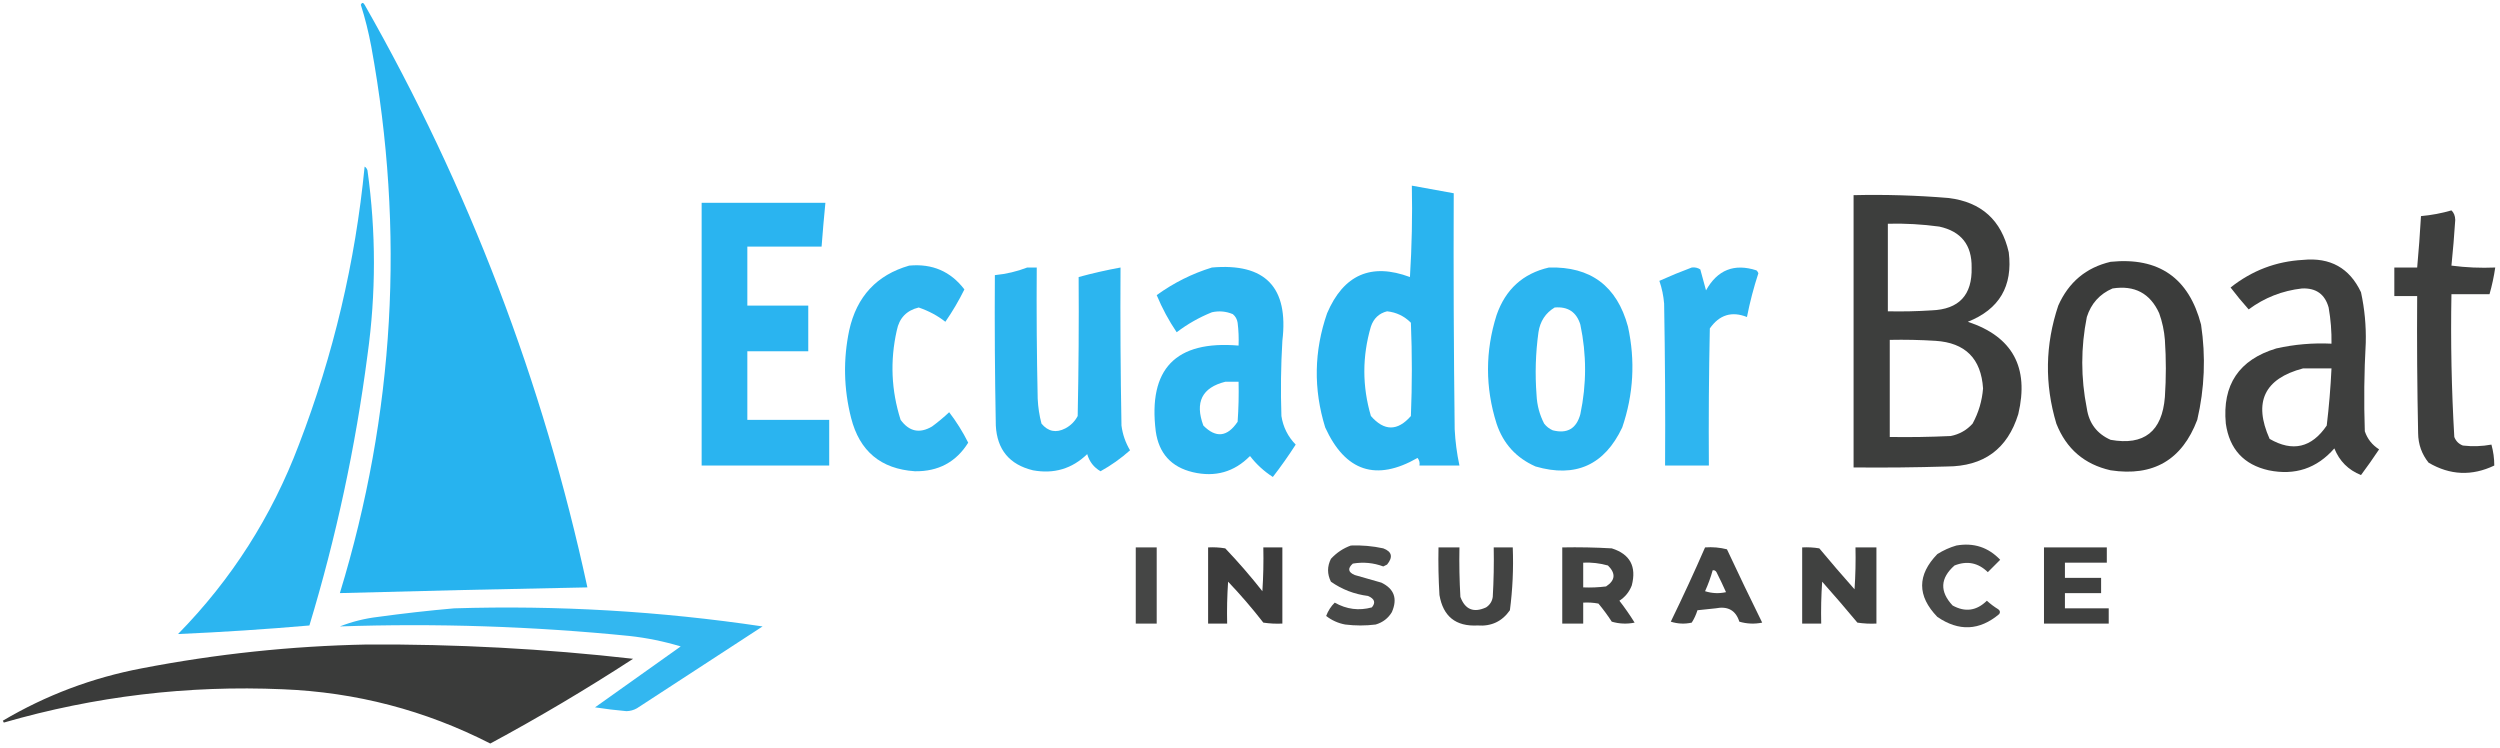 <?xml version="1.0" encoding="UTF-8"?>
<!DOCTYPE svg PUBLIC "-//W3C//DTD SVG 1.1//EN" "http://www.w3.org/Graphics/SVG/1.1/DTD/svg11.dtd">
<svg xmlns="http://www.w3.org/2000/svg" version="1.1" width="1313px" height="393px" style="shape-rendering:geometricPrecision; text-rendering:geometricPrecision; image-rendering:optimizeQuality; fill-rule:evenodd; clip-rule:evenodd" xmlns:xlink="http://www.w3.org/1999/xlink">
<g><path style="opacity:0.982" fill="#24b2ef" d="M 189.5,2.5 C 190.077,1.227 190.743,1.227 191.5,2.5C 246.146,98.468 285.146,200.468 308.5,308.5C 265.161,309.318 221.828,310.318 178.5,311.5C 207.271,217.206 212.771,121.539 195,24.5C 193.592,16.932 191.759,9.598 189.5,2.5 Z"/></g>
<g><path style="opacity:0.959" fill="#24b2ef" d="M 191.5,87.5 C 192.222,87.918 192.722,88.584 193,89.5C 197.515,121.817 197.515,154.15 193,186.5C 186.728,234.694 176.562,282.027 162.5,328.5C 139.515,330.499 116.515,331.999 93.5,333C 121.568,304.394 142.735,271.228 157,233.5C 175.108,186.402 186.608,137.736 191.5,87.5 Z"/></g>
<g><path style="opacity:0.97" fill="#24b2ef" d="M 741.5,97.5 C 748.833,98.833 756.167,100.167 763.5,101.5C 763.333,142.835 763.5,184.168 764,225.5C 764.325,231.916 765.158,238.249 766.5,244.5C 759.5,244.5 752.5,244.5 745.5,244.5C 745.762,243.022 745.429,241.689 744.5,240.5C 722.73,252.967 706.564,247.633 696,224.5C 689.767,204.387 690.101,184.387 697,164.5C 705.657,144.246 720.157,137.913 740.5,145.5C 741.499,129.514 741.833,113.514 741.5,97.5 Z M 728.5,163.5 C 733.381,164.024 737.548,166.024 741,169.5C 741.667,185.833 741.667,202.167 741,218.5C 734,226.5 727,226.5 720,218.5C 715.402,202.851 715.402,187.184 720,171.5C 721.445,167.218 724.278,164.551 728.5,163.5 Z"/></g>
<g><path style="opacity:0.945" fill="#323332" d="M 973.5,102.5 C 990.205,102.109 1006.87,102.609 1023.5,104C 1040.65,106.15 1051.15,115.65 1055,132.5C 1057.19,150.29 1050.03,162.457 1033.5,169C 1056.98,176.761 1065.81,192.928 1060,217.5C 1054.35,235.798 1041.85,244.964 1022.5,245C 1006.17,245.5 989.837,245.667 973.5,245.5C 973.5,197.833 973.5,150.167 973.5,102.5 Z M 991.5,117.5 C 1000.54,117.283 1009.54,117.783 1018.5,119C 1030.01,121.509 1035.68,128.676 1035.5,140.5C 1035.87,154.96 1028.87,162.46 1014.5,163C 1006.84,163.5 999.174,163.666 991.5,163.5C 991.5,148.167 991.5,132.833 991.5,117.5 Z M 992.5,178.5 C 1000.51,178.334 1008.51,178.5 1016.5,179C 1032.16,179.993 1040.49,188.327 1041.5,204C 1040.98,210.568 1039.15,216.734 1036,222.5C 1032.9,225.933 1029.06,228.1 1024.5,229C 1013.84,229.5 1003.17,229.667 992.5,229.5C 992.5,212.5 992.5,195.5 992.5,178.5 Z"/></g>
<g><path style="opacity:0.972" fill="#24b2ef" d="M 368.5,106.5 C 390.167,106.5 411.833,106.5 433.5,106.5C 432.751,114.159 432.084,121.826 431.5,129.5C 418.5,129.5 405.5,129.5 392.5,129.5C 392.5,139.833 392.5,150.167 392.5,160.5C 403.167,160.5 413.833,160.5 424.5,160.5C 424.5,168.5 424.5,176.5 424.5,184.5C 413.833,184.5 403.167,184.5 392.5,184.5C 392.5,196.5 392.5,208.5 392.5,220.5C 406.833,220.5 421.167,220.5 435.5,220.5C 435.5,228.5 435.5,236.5 435.5,244.5C 413.167,244.5 390.833,244.5 368.5,244.5C 368.5,198.5 368.5,152.5 368.5,106.5 Z"/></g>
<g><path style="opacity:0.938" fill="#323332" d="M 1287.5,110.5 C 1288.78,111.694 1289.44,113.36 1289.5,115.5C 1288.98,123.539 1288.31,131.539 1287.5,139.5C 1295.14,140.497 1302.8,140.831 1310.5,140.5C 1309.81,145.239 1308.81,149.906 1307.5,154.5C 1300.83,154.5 1294.17,154.5 1287.5,154.5C 1287.04,179.552 1287.54,204.552 1289,229.5C 1289.83,231.667 1291.33,233.167 1293.5,234C 1298.53,234.588 1303.53,234.422 1308.5,233.5C 1309.5,237.137 1310,240.804 1310,244.5C 1298.23,250.116 1286.73,249.616 1275.5,243C 1271.89,238.501 1270.06,233.334 1270,227.5C 1269.5,203.502 1269.33,179.502 1269.5,155.5C 1265.5,155.5 1261.5,155.5 1257.5,155.5C 1257.5,150.5 1257.5,145.5 1257.5,140.5C 1261.5,140.5 1265.5,140.5 1269.5,140.5C 1270.32,131.523 1270.99,122.523 1271.5,113.5C 1277.05,112.989 1282.38,111.989 1287.5,110.5 Z"/></g>
<g><path style="opacity:0.941" fill="#323332" d="M 1209.5,136.5 C 1223.82,135.069 1233.99,140.736 1240,153.5C 1241.89,162.224 1242.72,171.057 1242.5,180C 1241.64,195.496 1241.47,210.996 1242,226.5C 1243.36,230.531 1245.86,233.697 1249.5,236C 1246.46,240.588 1243.29,245.088 1240,249.5C 1233.33,246.833 1228.67,242.167 1226,235.5C 1216.8,246.013 1205.3,249.846 1191.5,247C 1178.43,244.056 1170.93,235.889 1169,222.5C 1167.07,202.1 1175.9,188.933 1195.5,183C 1205.04,180.857 1214.71,180.024 1224.5,180.5C 1224.61,174.12 1224.11,167.787 1223,161.5C 1221.04,154.511 1216.38,151.178 1209,151.5C 1198.65,152.677 1189.32,156.343 1181,162.5C 1177.74,158.856 1174.57,155.023 1171.5,151C 1182.72,142.098 1195.39,137.265 1209.5,136.5 Z M 1209.5,193.5 C 1214.5,193.5 1219.5,193.5 1224.5,193.5C 1224.03,203.567 1223.19,213.567 1222,223.5C 1214.07,235.149 1204.07,237.482 1192,230.5C 1183.36,211.217 1189.2,198.884 1209.5,193.5 Z"/></g>
<g><path style="opacity:0.95" fill="#323332" d="M 1108.5,137.5 C 1133.78,134.952 1149.61,145.952 1156,170.5C 1158.52,187.318 1157.85,203.985 1154,220.5C 1146.03,241.57 1130.87,250.403 1108.5,247C 1094.72,243.896 1085.22,235.73 1080,222.5C 1073.77,201.736 1074.11,181.069 1081,160.5C 1086.47,148.178 1095.64,140.511 1108.5,137.5 Z M 1109.5,151.5 C 1121.07,149.699 1129.24,154.032 1134,164.5C 1135.63,169.03 1136.63,173.696 1137,178.5C 1137.67,188.5 1137.67,198.5 1137,208.5C 1135.56,226.631 1126.06,234.131 1108.5,231C 1101.33,227.824 1097.16,222.324 1096,214.5C 1092.81,198.487 1092.81,182.487 1096,166.5C 1098.26,159.407 1102.76,154.407 1109.5,151.5 Z"/></g>
<g><path style="opacity:0.954" fill="#24b2ef" d="M 477.5,139.5 C 489.605,138.357 499.271,142.524 506.5,152C 503.581,157.917 500.248,163.583 496.5,169C 492.46,165.806 487.793,163.306 482.5,161.5C 476.128,163.039 472.295,167.039 471,173.5C 467.414,189.377 468.08,205.043 473,220.5C 477.474,226.661 482.974,227.828 489.5,224C 492.646,221.688 495.646,219.188 498.5,216.5C 502.335,221.499 505.668,226.832 508.5,232.5C 502.141,242.685 492.808,247.685 480.5,247.5C 462.6,246.291 451.434,236.958 447,219.5C 443.12,204.232 442.787,188.898 446,173.5C 449.918,155.758 460.418,144.425 477.5,139.5 Z"/></g>
<g><path style="opacity:0.958" fill="#24b2ef" d="M 539.5,140.5 C 541.167,140.5 542.833,140.5 544.5,140.5C 544.333,163.502 544.5,186.502 545,209.5C 545.208,213.918 545.874,218.251 547,222.5C 550.478,226.662 554.644,227.496 559.5,225C 562.333,223.5 564.5,221.333 566,218.5C 566.5,194.169 566.667,169.836 566.5,145.5C 573.759,143.519 581.092,141.852 588.5,140.5C 588.333,168.169 588.5,195.835 589,223.5C 589.603,228.144 591.103,232.477 593.5,236.5C 588.763,240.732 583.596,244.398 578,247.5C 574.476,245.466 572.143,242.466 571,238.5C 563.045,246.201 553.545,249.034 542.5,247C 530.17,244.004 523.67,236.17 523,223.5C 522.5,197.169 522.333,170.835 522.5,144.5C 528.456,143.913 534.122,142.579 539.5,140.5 Z"/></g>
<g><path style="opacity:0.959" fill="#24b2ef" d="M 636.5,140.5 C 664.547,138.048 676.88,150.882 673.5,179C 672.72,192.164 672.553,205.33 673,218.5C 673.906,224.312 676.406,229.312 680.5,233.5C 676.746,239.342 672.746,245.009 668.5,250.5C 663.874,247.542 659.874,243.876 656.5,239.5C 648.213,247.909 638.213,250.742 626.5,248C 615.137,245.301 608.637,238.134 607,226.5C 602.941,193.724 617.441,178.724 650.5,181.5C 650.666,177.486 650.499,173.486 650,169.5C 649.727,167.671 648.893,166.171 647.5,165C 643.961,163.496 640.295,163.163 636.5,164C 629.83,166.683 623.663,170.183 618,174.5C 613.862,168.395 610.362,161.895 607.5,155C 616.433,148.534 626.099,143.7 636.5,140.5 Z M 643.5,200.5 C 645.833,200.5 648.167,200.5 650.5,200.5C 650.666,207.508 650.5,214.508 650,221.5C 644.616,229.529 638.616,230.196 632,223.5C 627.463,211.237 631.296,203.57 643.5,200.5 Z"/></g>
<g><path style="opacity:0.959" fill="#24b2ef" d="M 813.5,140.5 C 835.393,139.878 849.226,150.211 855,171.5C 858.924,189.46 857.924,207.127 852,224.5C 842.665,244.25 827.499,251.084 806.5,245C 796.349,240.538 789.516,233.038 786,222.5C 780,203.5 780,184.5 786,165.5C 790.686,151.97 799.852,143.637 813.5,140.5 Z M 816.5,161.5 C 823.496,160.906 827.996,163.906 830,170.5C 833.308,186.162 833.308,201.829 830,217.5C 827.959,225.104 823.126,227.937 815.5,226C 813.714,225.215 812.214,224.049 811,222.5C 808.576,217.806 807.243,212.806 807,207.5C 806.15,196.456 806.483,185.456 808,174.5C 808.868,168.734 811.702,164.4 816.5,161.5 Z"/></g>
<g><path style="opacity:0.951" fill="#24b2ef" d="M 888.5,140.5 C 890.144,140.286 891.644,140.62 893,141.5C 894,145.167 895,148.833 896,152.5C 901.999,141.725 910.832,138.225 922.5,142C 922.957,142.414 923.291,142.914 923.5,143.5C 921.029,151.051 919.029,158.718 917.5,166.5C 909.529,163.321 903.029,165.321 898,172.5C 897.5,196.498 897.333,220.498 897.5,244.5C 889.833,244.5 882.167,244.5 874.5,244.5C 874.667,216.165 874.5,187.831 874,159.5C 873.675,155.384 872.841,151.384 871.5,147.5C 877.152,144.954 882.819,142.621 888.5,140.5 Z"/></g>
<g><path style="opacity:0.892" fill="#323332" d="M 709.5,286.5 C 715.232,286.283 720.899,286.783 726.5,288C 731.043,289.713 731.71,292.546 728.5,296.5C 727.833,296.833 727.167,297.167 726.5,297.5C 721.329,295.569 715.995,295.069 710.5,296C 707.674,298.522 708.007,300.522 711.5,302C 716.167,303.333 720.833,304.667 725.5,306C 732.259,309.268 734.092,314.435 731,321.5C 729.056,324.734 726.222,326.9 722.5,328C 717.167,328.667 711.833,328.667 706.5,328C 702.791,327.312 699.457,325.812 696.5,323.5C 697.513,320.797 699.013,318.464 701,316.5C 707.23,320.024 713.73,320.858 720.5,319C 722.617,316.487 721.951,314.487 718.5,313C 711.299,312.085 704.799,309.585 699,305.5C 697,301.5 697,297.5 699,293.5C 701.998,290.262 705.498,287.929 709.5,286.5 Z"/></g>
<g><path style="opacity:0.887" fill="#323332" d="M 1027.5,286.5 C 1036.58,284.915 1044.24,287.415 1050.5,294C 1048.33,296.167 1046.17,298.333 1044,300.5C 1038.95,295.54 1033.12,294.373 1026.5,297C 1018.98,303.662 1018.64,310.662 1025.5,318C 1032.1,321.648 1038.1,320.815 1043.5,315.5C 1045.36,317.192 1047.36,318.692 1049.5,320C 1050.45,320.718 1050.62,321.551 1050,322.5C 1039.63,331.229 1028.8,331.729 1017.5,324C 1006.84,312.986 1006.84,301.986 1017.5,291C 1020.7,288.997 1024.04,287.497 1027.5,286.5 Z"/></g>
<g><path style="opacity:0.904" fill="#323332" d="M 596.5,287.5 C 600.167,287.5 603.833,287.5 607.5,287.5C 607.5,300.833 607.5,314.167 607.5,327.5C 603.833,327.5 600.167,327.5 596.5,327.5C 596.5,314.167 596.5,300.833 596.5,287.5 Z"/></g>
<g><path style="opacity:0.957" fill="#323332" d="M 634.5,287.5 C 637.518,287.335 640.518,287.502 643.5,288C 650.373,295.205 656.873,302.705 663,310.5C 663.5,302.841 663.666,295.174 663.5,287.5C 666.833,287.5 670.167,287.5 673.5,287.5C 673.5,300.833 673.5,314.167 673.5,327.5C 670.15,327.665 666.817,327.498 663.5,327C 657.707,319.539 651.541,312.372 645,305.5C 644.5,312.826 644.334,320.159 644.5,327.5C 641.167,327.5 637.833,327.5 634.5,327.5C 634.5,314.167 634.5,300.833 634.5,287.5 Z"/></g>
<g><path style="opacity:0.918" fill="#323332" d="M 755.5,287.5 C 759.167,287.5 762.833,287.5 766.5,287.5C 766.334,296.173 766.5,304.84 767,313.5C 769.47,320.148 773.97,321.981 780.5,319C 782.487,317.681 783.654,315.848 784,313.5C 784.5,304.84 784.666,296.173 784.5,287.5C 787.833,287.5 791.167,287.5 794.5,287.5C 794.931,298.578 794.431,309.578 793,320.5C 788.912,326.376 783.245,329.043 776,328.5C 764.584,329.082 757.917,323.749 756,312.5C 755.5,304.173 755.334,295.84 755.5,287.5 Z"/></g>
<g><path style="opacity:0.916" fill="#323332" d="M 820.5,287.5 C 829.173,287.334 837.84,287.5 846.5,288C 856.104,291.032 859.604,297.532 857,307.5C 855.677,310.896 853.511,313.563 850.5,315.5C 853.362,319.195 856.028,323.029 858.5,327C 854.459,327.827 850.459,327.66 846.5,326.5C 844.36,323.193 842.026,320.026 839.5,317C 836.854,316.503 834.187,316.336 831.5,316.5C 831.5,320.167 831.5,323.833 831.5,327.5C 827.833,327.5 824.167,327.5 820.5,327.5C 820.5,314.167 820.5,300.833 820.5,287.5 Z M 831.5,295.5 C 835.915,295.305 840.249,295.805 844.5,297C 848.704,301.155 848.371,304.822 843.5,308C 839.514,308.499 835.514,308.666 831.5,308.5C 831.5,304.167 831.5,299.833 831.5,295.5 Z"/></g>
<g><path style="opacity:0.915" fill="#323332" d="M 895.5,287.5 C 899.437,287.207 903.27,287.54 907,288.5C 913.038,301.41 919.205,314.243 925.5,327C 921.459,327.827 917.459,327.66 913.5,326.5C 911.633,320.55 907.466,318.217 901,319.5C 897.833,319.833 894.667,320.167 891.5,320.5C 890.786,322.811 889.786,324.978 888.5,327C 884.789,327.825 881.122,327.659 877.5,326.5C 883.785,313.598 889.785,300.598 895.5,287.5 Z M 899.5,299.5 C 900.376,299.369 901.043,299.702 901.5,300.5C 903.267,303.975 904.933,307.475 906.5,311C 902.789,311.825 899.122,311.659 895.5,310.5C 897.132,306.91 898.466,303.243 899.5,299.5 Z"/></g>
<g><path style="opacity:0.928" fill="#323332" d="M 946.5,287.5 C 949.518,287.335 952.518,287.502 955.5,288C 961.548,295.26 967.715,302.427 974,309.5C 974.5,302.174 974.666,294.841 974.5,287.5C 978.167,287.5 981.833,287.5 985.5,287.5C 985.5,300.833 985.5,314.167 985.5,327.5C 982.15,327.665 978.817,327.498 975.5,327C 969.452,319.74 963.285,312.573 957,305.5C 956.5,312.826 956.334,320.159 956.5,327.5C 953.167,327.5 949.833,327.5 946.5,327.5C 946.5,314.167 946.5,300.833 946.5,287.5 Z"/></g>
<g><path style="opacity:0.931" fill="#323332" d="M 1073.5,287.5 C 1084.5,287.5 1095.5,287.5 1106.5,287.5C 1106.5,290.167 1106.5,292.833 1106.5,295.5C 1099.17,295.5 1091.83,295.5 1084.5,295.5C 1084.5,298.167 1084.5,300.833 1084.5,303.5C 1090.83,303.5 1097.17,303.5 1103.5,303.5C 1103.5,306.167 1103.5,308.833 1103.5,311.5C 1097.17,311.5 1090.83,311.5 1084.5,311.5C 1084.5,314.167 1084.5,316.833 1084.5,319.5C 1092.17,319.5 1099.83,319.5 1107.5,319.5C 1107.5,322.167 1107.5,324.833 1107.5,327.5C 1096.17,327.5 1084.83,327.5 1073.5,327.5C 1073.5,314.167 1073.5,300.833 1073.5,287.5 Z"/></g>
<g><path style="opacity:0.927" fill="#24b2ef" d="M 238.5,319.5 C 292.835,317.833 346.835,321 400.5,329C 378.5,343.333 356.5,357.667 334.5,372C 332.801,372.958 330.967,373.458 329,373.5C 323.479,373.011 317.979,372.344 312.5,371.5C 327.523,360.801 342.523,350.134 357.5,339.5C 348.69,336.838 339.69,335.005 330.5,334C 279.936,328.944 229.269,327.278 178.5,329C 184.892,326.485 191.559,324.819 198.5,324C 211.948,322.157 225.281,320.657 238.5,319.5 Z"/></g>
<g><path style="opacity:0.959" fill="#323332" d="M 192.5,338.5 C 239.321,338.219 285.988,340.719 332.5,346C 308.122,361.856 283.122,376.69 257.5,390.5C 223.327,373.039 186.993,363.539 148.5,362C 98.67,359.833 49.836,365.667 2,379.5C 1.833,379.167 1.667,378.833 1.5,378.5C 24.163,365.11 48.496,355.943 74.5,351C 113.626,343.455 152.96,339.288 192.5,338.5 Z"/></g>
</svg>
